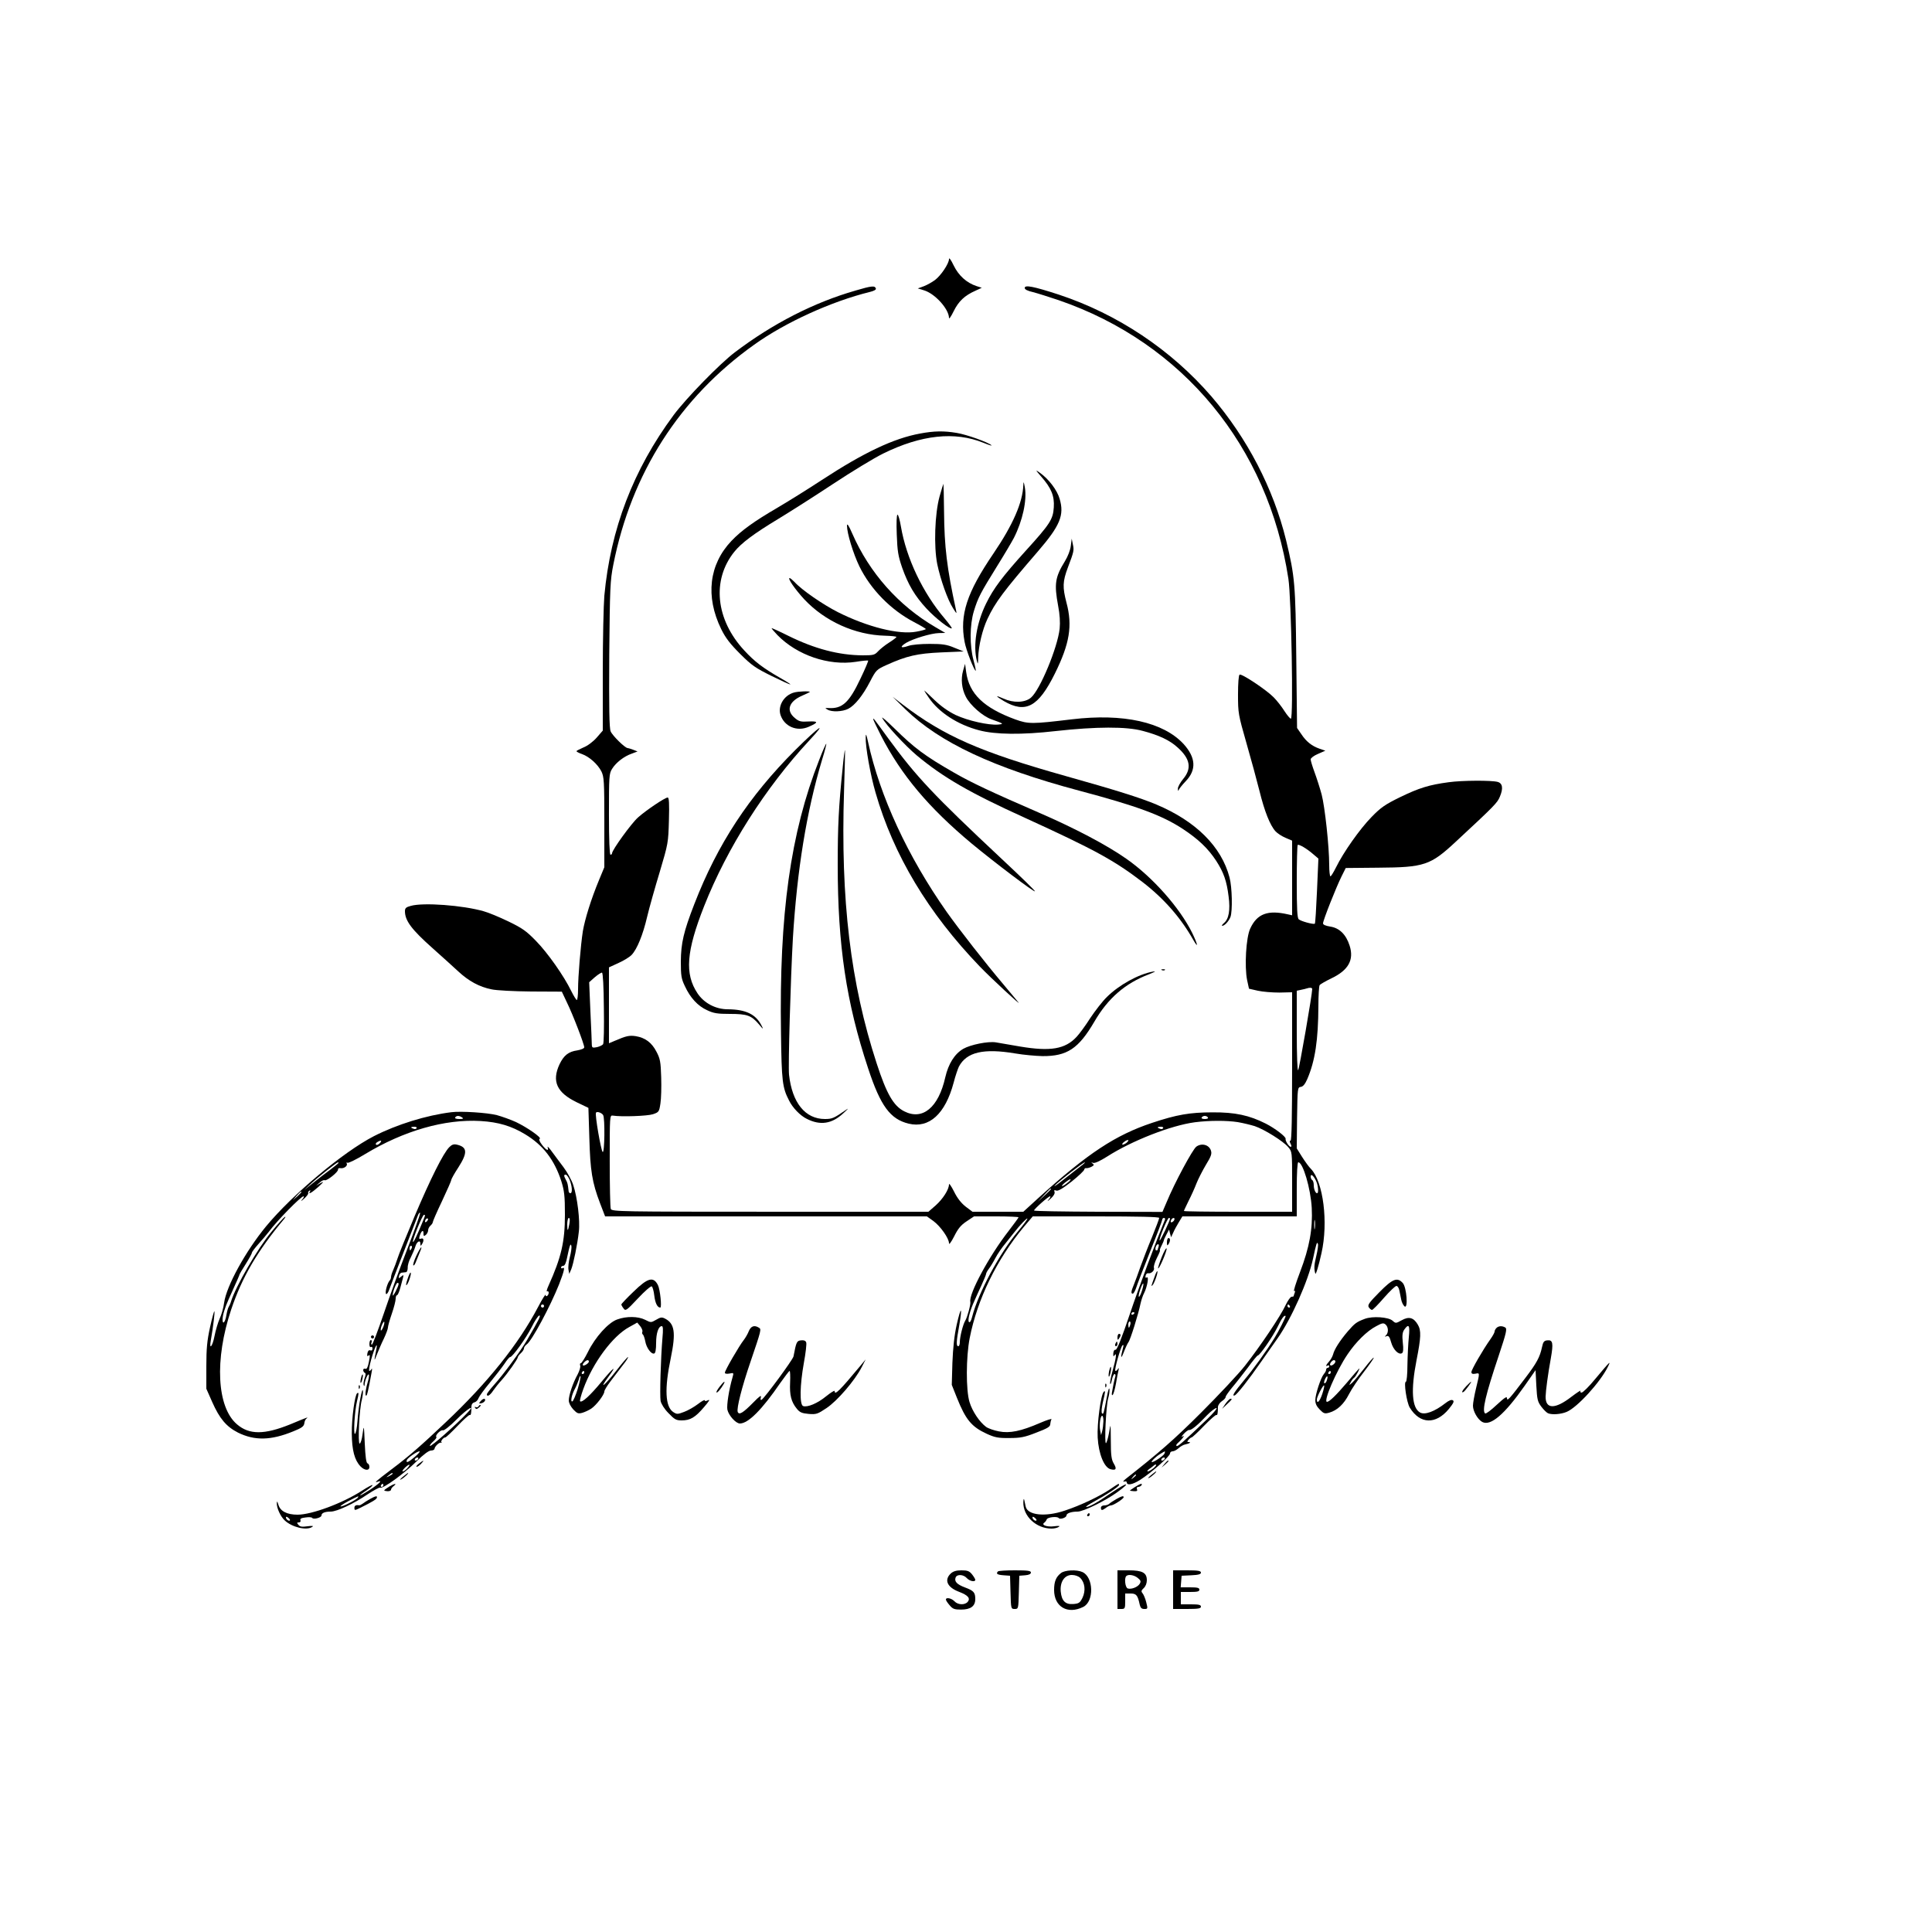 <?xml version="1.0" standalone="no"?>
<!DOCTYPE svg PUBLIC "-//W3C//DTD SVG 20010904//EN"
 "http://www.w3.org/TR/2001/REC-SVG-20010904/DTD/svg10.dtd">
<svg version="1.0" xmlns="http://www.w3.org/2000/svg"
 width="1250pt" height="1250pt" viewBox="0 0 1250 1250"
 preserveAspectRatio="xMidYMid meet">

<g transform="translate(0,1250) scale(0.1,-0.1)"
fill="#000000" stroke="none">
<path d="M6140 10824 c0 -29 -52 -107 -91 -136 -19 -14 -51 -32 -72 -40 l-39
-14 39 -12 c72 -21 162 -121 163 -179 0 -10 14 10 30 43 32 65 71 102 141 133
l41 19 -34 11 c-64 21 -116 68 -148 134 -17 36 -30 53 -30 41z"/>
<path d="M5535 10620 c-269 -77 -536 -214 -780 -399 -98 -74 -316 -298 -397
-407 -261 -353 -408 -737 -448 -1169 -5 -60 -10 -281 -10 -491 l0 -381 -40
-46 c-23 -26 -59 -53 -85 -63 -25 -11 -45 -21 -45 -24 0 -4 16 -12 36 -19 47
-17 101 -65 125 -112 17 -35 19 -61 19 -329 l0 -291 -34 -82 c-52 -125 -92
-255 -105 -332 -14 -91 -31 -292 -31 -377 0 -38 -4 -68 -8 -68 -4 0 -20 26
-36 58 -47 97 -153 248 -229 325 -61 63 -88 82 -177 125 -58 28 -130 58 -160
66 -135 39 -392 58 -472 35 -31 -8 -38 -15 -38 -34 0 -62 43 -119 179 -240 58
-52 133 -119 166 -150 68 -63 136 -100 215 -116 30 -7 145 -13 255 -14 l200
-1 33 -70 c38 -77 112 -270 112 -290 0 -8 -18 -15 -45 -20 -57 -8 -87 -32
-115 -90 -51 -110 -18 -183 112 -246 l75 -36 6 -194 c6 -213 18 -288 69 -422
l33 -86 1041 0 1041 0 42 -30 c46 -34 101 -112 101 -144 0 -12 14 7 33 44 25
50 43 73 81 98 l48 32 144 0 c79 0 144 -3 144 -6 0 -3 -29 -42 -64 -88 -125
-160 -259 -408 -248 -459 4 -14 -20 -102 -33 -122 -15 -25 -35 -105 -35 -139
0 -14 -4 -26 -10 -26 -14 0 -13 30 6 133 22 126 12 130 -16 7 -16 -72 -24
-150 -28 -248 l-4 -142 33 -83 c57 -142 94 -188 194 -234 51 -23 73 -28 145
-27 72 0 99 5 175 35 71 27 90 38 90 54 1 11 4 25 8 32 4 6 -29 -4 -73 -23
-124 -54 -198 -69 -267 -55 -32 6 -69 19 -83 29 -43 32 -89 101 -107 160 -24
77 -23 293 1 415 49 250 175 509 351 720 l57 67 409 0 c277 0 409 -3 409 -10
0 -6 -21 -61 -46 -123 -26 -62 -59 -148 -75 -192 -15 -44 -35 -97 -43 -117
-18 -43 -20 -58 -7 -58 5 0 15 17 22 38 6 20 47 126 90 234 44 109 79 202 79
208 0 5 5 10 11 10 6 0 9 -6 6 -12 -58 -141 -168 -434 -228 -613 -52 -154 -82
-229 -91 -228 -8 2 -14 -8 -15 -24 -1 -19 1 -22 8 -12 16 25 10 -20 -12 -98
-11 -41 -19 -79 -16 -86 2 -7 7 5 11 26 4 20 12 37 17 37 6 0 8 -8 5 -17 -3
-10 -8 -30 -11 -45 -3 -16 -7 -40 -10 -54 -3 -14 -2 -23 3 -20 6 3 15 36 22
73 6 38 14 77 17 88 3 16 2 17 -6 5 -5 -8 -12 -12 -15 -9 -7 7 34 152 46 164
7 7 9 2 4 -15 -17 -63 -15 -80 4 -31 11 29 25 59 31 67 12 14 65 184 78 249 5
22 15 54 24 70 20 41 32 109 17 100 -8 -5 -11 -1 -8 11 2 11 10 18 17 16 19
-4 43 19 37 35 -3 8 5 36 19 64 14 27 23 49 20 49 -3 0 1 13 10 30 8 16 15 32
15 35 0 3 7 20 17 38 l17 32 6 -25 7 -25 14 30 c7 17 24 47 36 67 l23 38 370
0 370 0 0 175 c0 107 4 175 10 175 30 0 80 -169 87 -295 7 -134 -14 -254 -76
-416 -27 -71 -44 -126 -38 -122 6 4 8 0 4 -11 -4 -10 -7 -20 -7 -22 0 -2 -6
-4 -13 -4 -8 0 -24 -24 -38 -52 -32 -71 -167 -271 -263 -393 -43 -55 -172
-192 -285 -305 -174 -174 -273 -260 -487 -428 -16 -13 -21 -21 -11 -18 9 3 17
1 17 -3 0 -24 36 -18 88 15 73 47 192 152 192 170 0 8 8 14 17 14 9 0 26 9 38
20 12 11 32 23 45 25 26 5 40 15 20 15 -10 0 -10 3 0 15 7 8 16 15 20 15 4 0
41 34 80 75 40 41 76 73 80 70 7 -4 10 13 10 51 0 12 12 29 25 38 14 9 25 21
25 28 0 6 20 34 43 62 24 28 69 86 101 128 31 43 60 78 64 78 13 0 97 122 128
185 27 56 44 79 52 70 3 -3 -45 -99 -71 -140 -53 -86 -138 -204 -197 -274 -65
-78 -83 -108 -61 -99 14 5 90 101 171 218 41 59 89 127 106 151 90 128 198
371 229 514 22 103 26 114 32 97 3 -7 -2 -43 -11 -80 -14 -57 -15 -81 -6 -112
3 -12 22 50 40 132 45 199 12 461 -68 545 -12 11 -37 46 -57 77 l-35 56 2 197
c3 194 3 198 25 201 14 2 27 18 41 50 51 118 71 254 72 472 0 69 4 130 8 136
4 6 37 25 74 43 112 53 150 120 120 213 -23 72 -66 114 -125 123 -31 5 -47 12
-47 21 0 19 85 234 120 304 l27 54 209 2 c300 2 339 15 505 170 250 232 267
250 283 289 23 54 18 87 -14 96 -40 11 -231 10 -317 -2 -127 -17 -191 -37
-313 -96 -98 -48 -126 -67 -187 -130 -75 -77 -181 -227 -229 -325 -16 -32 -32
-58 -36 -58 -4 0 -8 33 -8 73 0 120 -28 377 -49 457 -11 41 -32 106 -46 144
-14 38 -25 75 -25 83 0 8 21 24 47 35 l48 21 -38 13 c-49 17 -86 46 -118 95
l-27 39 -5 447 c-5 484 -9 532 -66 768 -82 334 -251 660 -483 930 -261 302
-607 533 -988 659 -163 53 -220 64 -220 43 0 -10 18 -19 53 -27 28 -7 103 -31
166 -52 804 -276 1356 -945 1487 -1803 19 -123 33 -905 16 -905 -5 0 -24 22
-42 50 -17 27 -48 67 -69 88 -48 49 -207 155 -221 147 -6 -4 -10 -56 -10 -129
0 -120 2 -130 54 -312 30 -104 68 -244 85 -312 32 -130 68 -222 104 -261 12
-13 41 -32 65 -42 l42 -18 0 -242 0 -241 -27 6 c-130 30 -200 4 -244 -92 -27
-57 -38 -246 -20 -334 l12 -55 57 -13 c31 -7 94 -12 140 -12 l82 2 0 -480 c0
-324 -3 -480 -10 -480 -7 0 -7 -6 0 -20 7 -13 7 -20 1 -20 -11 0 -37 40 -33
52 3 13 -69 68 -128 98 -107 54 -199 74 -345 73 -146 0 -232 -15 -391 -68
-237 -79 -416 -197 -731 -482 l-102 -93 -165 0 -164 0 -44 33 c-28 22 -54 54
-75 97 -18 36 -33 57 -33 47 0 -33 -39 -94 -86 -136 l-47 -41 -1024 0 c-965 0
-1024 1 -1031 18 -4 9 -7 150 -7 312 0 289 0 295 20 292 55 -9 224 -3 260 9
38 13 40 16 48 69 5 30 7 107 5 170 -3 101 -7 121 -31 166 -30 58 -72 90 -134
100 -41 6 -61 2 -135 -30 l-38 -16 0 245 0 246 63 29 c34 15 72 39 84 52 35
37 73 130 100 246 14 59 51 190 82 292 54 182 55 187 59 333 3 107 1 147 -8
147 -17 0 -138 -81 -192 -129 -43 -38 -168 -211 -168 -232 0 -5 -4 -9 -10 -9
-6 0 -10 94 -10 261 0 245 1 264 20 294 25 41 78 82 128 99 l37 14 -28 11
c-16 6 -32 11 -36 11 -17 0 -99 81 -110 108 -9 22 -11 148 -9 498 4 431 6 478
26 579 117 593 429 1081 912 1425 201 144 500 280 748 341 26 6 42 15 39 22
-6 20 -27 18 -132 -13z m2962 -3647 l33 -28 -9 -208 c-5 -115 -11 -211 -14
-213 -7 -7 -89 15 -104 28 -10 8 -13 69 -13 243 0 127 3 234 6 238 7 7 59 -23
101 -60z m-4590 -994 c2 -123 0 -229 -5 -235 -4 -6 -22 -15 -39 -19 -30 -6
-33 -4 -34 17 0 13 -4 109 -9 213 l-8 190 36 32 c21 18 42 31 47 30 6 -2 11
-89 12 -228z m4583 122 c0 -35 -84 -518 -91 -525 -5 -6 -9 94 -9 252 l0 262
28 6 c15 3 32 7 37 9 20 7 35 5 35 -4z m-4588 -815 c13 -18 10 -252 -3 -239
-11 11 -51 242 -43 254 6 10 36 0 46 -15z m3913 -16 c4 -6 -5 -10 -20 -10 -15
0 -24 4 -20 10 3 6 12 10 20 10 8 0 17 -4 20 -10z m193 -30 c35 -6 84 -18 110
-26 62 -21 184 -97 216 -135 26 -30 26 -31 26 -225 l0 -194 -350 0 c-192 0
-350 2 -350 5 0 3 14 32 30 65 17 33 40 84 51 113 11 28 39 83 61 120 35 57
40 73 32 95 -13 36 -60 48 -94 23 -24 -18 -140 -233 -192 -359 l-27 -63 -415
1 c-229 1 -416 4 -416 8 0 9 93 92 104 92 5 0 1 -10 -10 -22 -11 -14 -6 -11
13 6 20 18 29 34 26 44 -5 11 -2 14 11 9 11 -5 42 13 99 58 45 36 82 71 82 78
1 6 7 11 13 9 7 -1 22 3 34 9 17 9 18 13 7 21 -11 8 -10 9 4 4 11 -3 44 12 90
41 159 102 414 202 568 222 93 12 205 12 277 1z m-483 -40 c-3 -5 -12 -7 -20
-3 -21 7 -19 13 6 13 11 0 18 -4 14 -10z m-239 -96 c-11 -7 -22 -12 -25 -9 -2
3 4 12 15 19 10 8 21 12 24 9 3 -2 -4 -11 -14 -19z m-291 -147 c-16 -12 -66
-51 -110 -86 -44 -35 -71 -54 -60 -41 22 25 184 150 194 150 3 0 -7 -11 -24
-23z m1530 -129 c4 -21 4 -42 0 -46 -10 -10 -25 20 -25 50 0 15 -4 30 -10 33
-5 3 -10 13 -10 22 0 32 38 -17 45 -59z m-1620 18 c-16 -13 -32 -22 -34 -20
-5 5 42 43 54 44 6 0 -3 -11 -20 -24z m-105 -39 c0 -2 -19 -21 -42 -42 l-43
-40 40 43 c36 39 45 47 45 39z m-214 -274 c-118 -140 -257 -398 -296 -552 -7
-28 -15 -40 -21 -34 -10 10 7 75 36 138 7 17 27 60 44 97 17 37 31 71 31 76 0
5 8 20 18 33 10 13 29 44 42 69 13 25 42 68 65 95 22 28 47 59 55 69 38 49 83
96 87 92 3 -2 -25 -40 -61 -83z m984 82 c0 -12 -63 -145 -67 -141 -7 7 50 146
60 146 4 0 7 -2 7 -5z m28 -7 c-2 -6 -10 -14 -16 -16 -7 -2 -10 2 -6 12 7 18
28 22 22 4z m909 -55 c-2 -16 -4 -5 -4 22 0 28 2 40 4 28 2 -13 2 -35 0 -50z
m-1011 -119 c-3 -9 -6 -18 -6 -20 0 -2 -4 -4 -9 -4 -5 0 -7 9 -4 20 3 11 10
20 15 20 6 0 7 -7 4 -16z m-107 -283 c-7 -23 -16 -41 -20 -41 -4 0 -1 20 8 46
19 55 29 52 12 -5z m956 -101 c3 -5 1 -10 -4 -10 -6 0 -11 5 -11 10 0 6 2 10
4 10 3 0 8 -4 11 -10z m-1005 -44 c0 -3 -4 -8 -10 -11 -5 -3 -10 -1 -10 4 0 6
5 11 10 11 6 0 10 -2 10 -4z m-27 -76 c-3 -11 -7 -20 -9 -20 -2 0 -4 9 -4 20
0 11 4 20 9 20 5 0 7 -9 4 -20z m496 -613 c-156 -149 -190 -179 -197 -172 -4
3 0 12 8 18 8 7 22 21 30 31 13 18 13 19 0 11 -8 -4 -4 4 9 18 14 15 29 26 35
25 13 -3 54 30 115 95 25 26 53 47 61 47 8 0 -19 -33 -61 -73z m-275 -222 c-5
-13 -67 -55 -81 -55 -11 0 23 34 52 52 36 22 36 22 29 3z m1 -35 c-3 -5 -11
-10 -16 -10 -6 0 -7 5 -4 10 3 6 11 10 16 10 6 0 7 -4 4 -10z m-74 -61 c-13
-10 -28 -19 -35 -19 -6 0 -2 7 9 15 11 8 25 18 30 23 6 6 12 8 15 5 3 -3 -6
-13 -19 -24z m-111 -43 c0 -2 -8 -10 -17 -17 -16 -13 -17 -12 -4 4 13 16 21
21 21 13z"/>
<path d="M5953 9695 c-170 -31 -363 -122 -638 -302 -93 -61 -222 -141 -285
-178 -151 -88 -233 -147 -297 -214 -146 -153 -170 -360 -67 -571 28 -57 57
-95 123 -161 75 -75 101 -92 202 -142 139 -68 163 -74 55 -12 -108 62 -165
105 -230 176 -186 200 -212 456 -65 639 46 57 126 117 285 213 76 46 236 148
354 226 118 78 264 167 325 197 246 121 463 144 648 69 34 -14 57 -21 52 -16
-20 19 -162 70 -225 80 -83 14 -146 13 -237 -4z"/>
<path d="M6737 9416 c65 -74 86 -125 81 -199 -5 -77 -23 -106 -183 -282 -150
-166 -207 -242 -255 -340 -62 -126 -85 -271 -60 -370 7 -26 8 -24 9 20 2 76
27 181 60 251 50 107 104 179 325 435 145 168 173 236 142 341 -16 57 -71 129
-129 170 -30 21 -29 19 10 -26z"/>
<path d="M6621 9363 c-4 -114 -67 -258 -194 -445 -172 -253 -219 -396 -186
-571 9 -51 62 -187 72 -187 2 0 -4 30 -14 67 -26 95 -25 230 2 319 27 88 43
118 149 289 48 77 97 160 110 185 56 110 85 242 71 325 -7 39 -9 43 -10 18z"/>
<path d="M6079 9288 c-31 -113 -38 -322 -15 -438 21 -100 67 -231 102 -285 24
-38 25 -39 19 -10 -59 271 -75 408 -77 633 -1 100 -3 182 -4 182 -1 0 -12 -37
-25 -82z"/>
<path d="M5802 9043 c4 -110 9 -140 35 -216 39 -110 82 -183 158 -265 56 -61
154 -137 163 -127 2 2 -18 30 -45 62 -142 166 -249 391 -284 596 -7 42 -17 77
-22 77 -6 0 -8 -53 -5 -127z"/>
<path d="M5480 9099 c0 -49 40 -180 80 -263 73 -149 203 -282 354 -361 42 -22
76 -42 76 -45 0 -3 -28 -11 -62 -17 -110 -21 -315 30 -506 126 -97 49 -235
144 -281 195 -14 14 -28 26 -32 26 -16 0 36 -74 94 -137 134 -143 329 -231
523 -236 41 -1 74 -5 74 -8 0 -3 -21 -20 -47 -36 -27 -17 -59 -43 -72 -57 -22
-24 -31 -26 -100 -26 -154 1 -310 42 -480 126 -58 29 -107 51 -109 50 -1 -2
16 -22 38 -45 127 -130 331 -200 507 -173 42 7 78 10 80 8 2 -2 -20 -55 -50
-117 -73 -155 -118 -196 -207 -190 -23 1 -24 0 -6 -10 27 -17 97 -14 134 5 43
22 95 87 141 176 39 75 42 78 108 108 129 58 197 74 353 81 l145 6 -60 24
c-49 21 -78 25 -160 25 -58 0 -116 -5 -138 -13 -50 -17 -58 -8 -16 19 45 27
163 63 214 64 l41 1 -65 38 c-238 139 -426 351 -537 605 -23 53 -34 69 -34 51z"/>
<path d="M6928 8968 c-3 -27 -19 -68 -38 -99 -64 -104 -70 -147 -44 -288 11
-56 14 -108 10 -148 -13 -122 -127 -397 -186 -447 -39 -33 -114 -35 -177 -6
-56 25 -55 18 2 -16 141 -82 223 -38 330 178 96 194 115 310 75 459 -26 100
-25 136 9 227 40 105 41 112 32 152 l-7 35 -6 -47z"/>
<path d="M6231 8160 c-15 -53 -9 -116 18 -168 28 -55 109 -126 166 -146 81
-29 82 -30 42 -34 -61 -5 -195 25 -274 62 -49 24 -94 56 -138 98 -36 35 -65
62 -65 60 0 -2 13 -23 30 -47 65 -95 187 -174 325 -210 104 -28 277 -30 495
-5 262 29 458 30 564 1 106 -28 175 -61 225 -107 82 -73 93 -136 36 -204 -19
-23 -35 -52 -34 -63 0 -15 2 -17 6 -7 3 8 23 33 45 56 70 73 65 152 -13 239
-131 143 -391 201 -724 161 -258 -31 -281 -31 -365 -1 -205 75 -300 166 -319
308 l-7 52 -13 -45z"/>
<path d="M5136 8019 c-64 -18 -105 -87 -86 -145 25 -75 107 -110 183 -76 64
28 63 37 -2 34 -50 -3 -62 0 -89 23 -58 48 -38 107 48 144 27 12 50 23 50 24
0 7 -78 4 -104 -4z"/>
<path d="M5857 7912 c221 -216 572 -380 1123 -527 377 -100 538 -160 671 -247
102 -67 166 -128 218 -208 48 -74 68 -131 80 -230 12 -89 1 -147 -30 -172 -11
-10 -17 -18 -11 -18 15 0 42 29 53 57 14 38 11 193 -6 256 -52 199 -217 364
-474 472 -102 43 -265 94 -586 184 -551 155 -787 258 -1055 463 l-65 50 82
-80z"/>
<path d="M5708 7855 c23 -44 146 -177 224 -243 171 -142 341 -241 703 -405
444 -203 573 -273 756 -413 139 -107 248 -231 330 -376 35 -61 28 -27 -8 47
-81 163 -255 359 -423 477 -129 91 -337 200 -570 301 -302 131 -435 193 -549
259 -185 106 -254 157 -385 286 -49 48 -84 78 -78 67z"/>
<path d="M5650 7846 c0 -4 23 -52 50 -105 132 -257 309 -467 587 -699 151
-125 403 -315 409 -309 3 3 -93 96 -213 208 -445 417 -555 534 -737 783 -98
135 -96 132 -96 122z"/>
<path d="M5146 7648 c-301 -301 -503 -608 -654 -998 -69 -178 -86 -252 -87
-370 0 -93 3 -112 26 -160 35 -76 84 -129 144 -156 42 -20 66 -24 148 -24 112
0 138 -10 187 -67 29 -35 31 -35 17 -8 -37 73 -102 104 -218 105 -79 0 -154
40 -196 103 -84 126 -73 271 43 565 149 377 396 765 679 1070 125 134 66 94
-89 -60z"/>
<path d="M5601 7731 c-2 -63 30 -243 64 -360 116 -403 340 -777 674 -1124 73
-76 275 -263 250 -232 -9 11 -52 63 -96 115 -121 143 -284 352 -368 470 -252
359 -432 747 -509 1101 -11 50 -14 56 -15 30z"/>
<path d="M5300 7583 c-186 -473 -259 -998 -247 -1767 4 -311 9 -353 52 -436
23 -47 72 -98 115 -119 87 -44 162 -33 236 36 32 29 38 37 16 21 -77 -53 -88
-58 -135 -58 -127 0 -212 105 -232 287 -6 59 10 616 25 883 27 440 88 819 189
1155 17 54 29 101 27 103 -2 2 -23 -45 -46 -105z"/>
<path d="M5452 7532 c-26 -253 -32 -377 -32 -628 0 -519 55 -889 197 -1317 80
-243 143 -328 262 -357 133 -32 237 63 291 265 11 43 27 89 34 104 50 94 159
120 366 85 52 -9 131 -16 175 -17 159 -1 233 48 335 222 88 152 200 249 353
307 40 16 50 22 27 18 -94 -17 -219 -86 -298 -164 -28 -27 -76 -89 -108 -137
-31 -49 -71 -103 -88 -121 -74 -80 -169 -96 -366 -63 -69 12 -139 24 -157 27
-51 8 -164 -15 -211 -42 -56 -33 -96 -97 -116 -184 -44 -196 -147 -281 -266
-220 -69 35 -114 113 -178 310 -169 518 -234 1058 -211 1764 5 143 7 261 6
263 -2 1 -9 -50 -15 -115z"/>
<path d="M7518 6223 c7 -3 16 -2 19 1 4 3 -2 6 -13 5 -11 0 -14 -3 -6 -6z"/>
<path d="M2920 5304 c-162 -20 -352 -79 -501 -155 -198 -102 -527 -377 -698
-584 -131 -159 -256 -385 -271 -494 -4 -32 -17 -78 -29 -103 -11 -25 -26 -76
-33 -112 -13 -68 -36 -95 -24 -28 16 91 27 184 23 188 -2 3 -15 -44 -28 -103
-19 -86 -24 -138 -24 -253 l0 -145 38 -86 c48 -108 91 -159 167 -198 108 -53
213 -51 357 8 55 22 69 32 72 52 1 13 8 28 15 32 14 11 5 8 -105 -38 -168 -68
-266 -69 -346 0 -130 111 -146 418 -37 743 70 208 169 378 343 586 9 11 10 16
3 12 -7 -4 -46 -47 -86 -96 -88 -105 -232 -354 -261 -450 -4 -14 -11 -29 -15
-35 -4 -5 -11 -29 -15 -52 -7 -47 -25 -68 -25 -30 0 27 14 74 40 132 56 124
70 156 70 160 0 2 18 33 40 67 22 35 40 68 40 73 0 6 19 30 41 55 23 25 53 61
68 80 52 71 208 230 225 230 5 0 1 -10 -10 -22 -11 -13 -5 -10 13 6 18 16 30
33 27 37 -2 4 1 11 7 15 8 4 9 3 5 -4 -15 -24 10 -10 54 29 35 32 38 38 15 25
l-30 -17 24 20 c12 12 27 18 32 15 12 -7 89 54 86 69 -1 7 6 11 16 9 23 -4 49
16 40 31 -3 5 -1 7 5 4 5 -4 57 21 114 56 250 151 516 228 748 214 115 -7 199
-32 288 -86 116 -70 189 -165 234 -304 19 -62 23 -93 23 -217 0 -175 -24 -276
-106 -458 -11 -24 -15 -41 -9 -37 5 3 10 -1 10 -9 0 -18 -20 -32 -20 -14 0 7
-22 -27 -48 -77 -126 -240 -327 -492 -598 -747 -159 -151 -243 -224 -354 -307
-98 -74 -112 -87 -87 -78 35 13 15 -9 -48 -51 -36 -23 -65 -40 -65 -37 0 3 18
17 40 31 22 15 40 30 40 35 0 5 -31 -12 -70 -37 -124 -80 -323 -154 -415 -154
-69 0 -112 23 -124 65 -7 23 -9 25 -10 9 -1 -31 24 -86 51 -111 48 -45 142
-67 178 -42 11 7 2 8 -31 4 -35 -5 -48 -3 -58 9 -11 13 -11 16 2 16 10 0 14 6
11 14 -4 10 6 15 33 18 21 3 40 2 43 -3 8 -12 60 2 60 16 0 16 22 25 60 25 40
0 151 52 237 111 41 27 78 47 83 44 16 -10 158 93 235 170 43 43 79 70 93 70
12 0 22 5 23 10 1 16 30 44 42 41 7 -2 8 -1 4 2 -9 5 11 32 24 32 5 0 41 34
80 75 39 41 75 73 78 70 8 -4 11 13 11 53 0 15 7 26 20 29 11 3 22 15 26 27 4
11 37 57 74 101 36 44 79 99 95 123 15 23 31 42 36 42 15 0 104 124 139 194
19 39 41 72 48 74 14 4 0 -25 -78 -158 -43 -73 -151 -221 -217 -294 -23 -26
-43 -52 -43 -57 0 -19 20 -8 41 24 12 17 36 48 54 67 38 42 105 137 105 148 0
5 9 17 20 27 11 10 20 24 20 31 0 7 8 19 18 26 33 23 152 245 209 388 34 88
40 116 23 105 -5 -3 -10 -1 -10 4 0 6 6 11 14 11 10 0 19 20 26 58 16 77 22
92 27 70 2 -9 -2 -41 -10 -71 -8 -30 -12 -67 -9 -82 l5 -27 13 30 c14 35 40
161 49 243 9 71 -10 224 -36 301 -10 32 -39 84 -63 116 -23 31 -58 77 -76 102
-18 25 -30 37 -27 28 10 -29 -9 -21 -37 16 -16 21 -21 36 -14 38 16 6 -80 73
-153 108 -35 16 -91 36 -124 45 -61 16 -232 27 -295 19z m70 -34 c11 -7 7 -10
-18 -10 -20 0 -31 4 -27 10 8 13 26 13 45 0z m-295 -70 c-3 -5 -12 -7 -20 -3
-21 7 -19 13 6 13 11 0 18 -4 14 -10z m-238 -97 c-9 -9 -20 -13 -24 -9 -4 4
-1 11 7 16 25 16 35 11 17 -7z m-267 -127 c0 -2 -24 -22 -52 -43 -29 -21 -82
-62 -118 -91 -63 -51 -63 -52 -15 -7 42 41 174 145 182 145 2 0 3 -2 3 -4z
m1496 -111 c16 -40 19 -85 4 -85 -5 0 -11 6 -11 13 -5 45 -7 55 -18 74 -14 27
-14 33 0 33 5 0 17 -16 25 -35z m-1736 -78 c0 -2 -12 -14 -27 -28 l-28 -24 24
28 c23 25 31 32 31 24z m1734 -204 c-9 -52 -14 -54 -14 -5 0 23 5 42 10 42 7
0 8 -14 4 -37z m-164 -533 c0 -5 -4 -10 -10 -10 -5 0 -10 5 -10 10 0 6 5 10
10 10 6 0 10 -4 10 -10z m-501 -696 c-69 -73 -231 -216 -237 -209 -3 3 6 16
21 29 15 13 24 26 20 29 -10 10 29 48 43 43 7 -3 46 28 86 68 73 74 134 109
67 40z m-334 -279 c-42 -36 -60 -44 -53 -22 5 14 66 57 82 57 6 -1 -7 -16 -29
-35z m20 -15 c-3 -5 -11 -10 -16 -10 -6 0 -7 5 -4 10 3 6 11 10 16 10 6 0 7
-4 4 -10z m-70 -60 c-10 -11 -23 -20 -29 -20 -6 0 1 11 14 24 30 28 41 25 15
-4z m-95 -35 c0 -2 -10 -9 -22 -15 -22 -11 -22 -10 -4 4 21 17 26 19 26 11z
m-60 -75 c0 -5 -5 -10 -11 -10 -5 0 -7 5 -4 10 3 6 8 10 11 10 2 0 4 -4 4 -10z
m-165 -80 c-9 -14 -106 -63 -112 -56 -3 2 21 18 53 35 68 35 67 34 59 21z
m-439 -147 c-7 -7 -26 7 -26 19 0 6 6 6 15 -2 9 -7 13 -15 11 -17z"/>
<path d="M2907 5078 c-39 -39 -121 -203 -225 -448 -54 -129 -105 -253 -111
-275 -7 -22 -19 -54 -27 -72 -8 -17 -14 -37 -14 -45 0 -8 -4 -18 -9 -23 -15
-17 -32 -78 -23 -87 4 -4 14 9 21 30 7 20 49 129 93 242 44 113 85 218 91 234
6 16 13 24 15 18 2 -6 -35 -110 -82 -231 -47 -121 -116 -310 -153 -420 -38
-111 -72 -201 -77 -201 -4 0 -6 7 -2 15 3 8 1 15 -4 15 -6 0 -10 -12 -10 -26
0 -14 4 -23 10 -19 6 3 10 -1 10 -10 0 -11 -5 -15 -14 -12 -9 4 -16 -3 -19
-19 -3 -18 -1 -22 8 -14 9 8 10 -1 2 -40 -7 -36 -14 -50 -23 -46 -8 3 -14 -1
-14 -8 0 -8 5 -16 10 -18 7 -2 7 -14 -1 -35 -6 -18 -9 -38 -6 -45 4 -8 6 -7 6
4 1 25 21 72 27 65 3 -3 1 -21 -4 -39 -16 -52 -22 -98 -13 -98 6 0 13 28 37
160 2 14 1 19 -2 13 -3 -7 -10 -13 -14 -13 -5 0 0 32 11 72 23 81 45 126 34
68 -16 -79 -15 -83 3 -35 11 28 31 75 46 105 14 30 26 62 26 71 0 8 11 49 25
89 14 40 25 84 25 97 0 13 4 23 9 23 4 0 14 21 21 48 7 26 15 56 18 67 4 18 3
18 -13 5 -16 -13 -17 -12 -13 5 2 11 10 21 18 21 8 1 20 2 27 3 6 0 11 14 11
29 -1 15 8 46 20 67 11 22 24 53 29 69 9 33 33 47 33 19 0 -15 2 -16 10 -3 15
23 12 43 -6 36 -12 -5 -14 -1 -9 17 11 34 25 44 25 18 0 -20 2 -21 15 -11 8 7
15 20 15 30 0 10 7 23 15 30 8 7 15 17 15 22 0 6 27 68 60 137 33 70 60 132
60 137 0 6 20 42 45 80 61 95 60 132 -8 148 -21 5 -33 1 -50 -16z m-157 -442
c0 -2 -7 -21 -16 -42 -35 -86 -58 -134 -62 -129 -7 7 61 175 71 175 4 0 7 -2
7 -4z m12 -38 c-7 -7 -12 -8 -12 -2 0 6 3 14 7 17 3 4 9 5 12 2 2 -3 -1 -11
-7 -17z m-98 -173 c-4 -8 -8 -15 -10 -15 -2 0 -4 7 -4 15 0 8 4 15 10 15 5 0
7 -7 4 -15z m-85 -232 c-1 -18 -38 -87 -38 -74 -1 21 22 81 31 81 4 0 8 -3 7
-7z m-99 -278 c-6 -15 -13 -26 -16 -23 -2 3 0 18 6 33 6 15 13 26 16 23 2 -3
0 -18 -6 -33z"/>
<path d="M7550 4463 c0 -22 2 -25 10 -13 13 20 13 40 0 40 -5 0 -10 -12 -10
-27z"/>
<path d="M2693 4374 c-14 -30 -22 -58 -19 -61 3 -3 10 5 15 18 5 13 16 41 25
62 26 59 8 43 -21 -19z"/>
<path d="M7516 4366 c-15 -38 -25 -70 -23 -72 7 -7 59 116 55 128 -3 7 -17
-19 -32 -56z"/>
<path d="M7471 4242 c-24 -66 -25 -68 -14 -57 12 12 37 84 31 90 -2 3 -10 -12
-17 -33z"/>
<path d="M2637 4225 c-9 -25 -12 -43 -7 -40 11 7 34 75 27 81 -3 3 -12 -16
-20 -41z"/>
<path d="M4099 4143 c-44 -42 -79 -79 -79 -83 0 -3 6 -15 14 -25 13 -19 19
-15 93 64 44 47 84 82 90 78 5 -3 13 -30 16 -58 6 -50 20 -79 39 -79 11 0 -1
117 -15 145 -29 58 -66 48 -158 -42z"/>
<path d="M8925 4140 c-67 -68 -78 -83 -69 -98 6 -9 15 -17 21 -17 5 0 40 35
77 78 37 42 73 77 81 77 7 0 16 -13 19 -30 3 -16 9 -43 12 -59 3 -16 12 -35
21 -43 25 -20 14 123 -11 151 -36 39 -65 28 -151 -59z"/>
<path d="M3993 3963 c-57 -20 -142 -114 -189 -210 -20 -40 -41 -73 -46 -73 -6
0 -7 -7 -4 -16 3 -8 -5 -34 -17 -57 -30 -54 -57 -133 -57 -168 0 -16 12 -39
29 -58 25 -26 32 -29 58 -22 17 5 43 17 58 27 32 21 85 90 85 111 0 8 18 37
40 66 22 29 58 76 80 105 23 28 37 52 33 52 -4 0 -39 -41 -77 -90 -73 -94
-115 -127 -51 -40 62 84 35 65 -44 -31 -73 -88 -126 -137 -138 -125 -3 3 6 38
21 79 62 171 190 343 297 401 l52 29 19 -23 c10 -13 17 -29 14 -36 -3 -7 -1
-16 4 -19 4 -3 11 -23 15 -44 7 -41 39 -85 58 -78 8 2 12 28 12 68 0 63 15
109 37 109 8 0 9 -23 4 -77 -11 -130 -18 -372 -12 -407 4 -19 24 -52 51 -79
39 -41 50 -47 85 -47 56 0 88 19 145 86 31 36 41 52 27 45 -14 -7 -22 -8 -22
-1 0 5 -20 -5 -44 -24 -25 -19 -65 -42 -90 -51 -42 -16 -47 -16 -70 -1 -52 34
-58 150 -16 350 34 165 25 223 -38 255 -19 10 -29 9 -57 -8 -33 -19 -34 -19
-71 0 -46 23 -121 24 -181 2z m-183 -273 c0 -5 -9 -14 -20 -20 -22 -12 -27 -1
-8 18 14 14 28 16 28 2z m-30 -70 c0 -5 -5 -10 -11 -10 -5 0 -7 5 -4 10 3 6 8
10 11 10 2 0 4 -4 4 -10z m-43 -109 c-13 -41 -28 -76 -34 -78 -14 -5 -4 44 17
82 9 17 20 44 25 60 4 17 9 26 11 20 2 -5 -7 -43 -19 -84z"/>
<path d="M8830 3967 c-53 -20 -64 -28 -110 -81 -51 -60 -87 -116 -95 -149 -4
-14 -15 -34 -26 -46 -20 -22 -25 -36 -9 -26 6 3 10 1 10 -4 0 -6 -4 -11 -10
-11 -5 0 -10 -5 -10 -12 0 -6 -6 -19 -14 -27 -20 -23 -56 -132 -56 -170 0 -23
9 -41 29 -61 25 -26 32 -28 61 -20 52 15 95 55 128 120 17 33 61 99 98 146 36
47 64 87 62 90 -3 2 -30 -29 -61 -69 -31 -40 -66 -82 -78 -93 -22 -19 -22 -19
-10 3 6 12 16 25 21 28 6 3 17 21 26 38 19 38 17 36 -71 -68 -70 -82 -113
-124 -129 -125 -27 -1 60 201 133 308 53 79 126 151 184 181 38 21 48 23 61
12 19 -16 21 -52 4 -70 -11 -10 -10 -11 3 -6 13 5 20 -4 30 -41 14 -48 49 -82
70 -69 8 5 10 27 5 69 -5 47 -2 67 10 84 29 41 37 27 29 -50 -4 -40 -8 -121
-9 -180 0 -60 -5 -108 -10 -108 -15 0 5 -134 25 -167 66 -108 169 -111 253 -9
30 37 36 50 26 56 -9 6 -26 -1 -49 -19 -69 -54 -132 -77 -163 -60 -53 29 -61
145 -23 339 29 147 31 192 8 230 -27 46 -58 54 -104 28 -38 -21 -39 -21 -59
-3 -27 24 -130 31 -180 12z m-190 -276 c0 -13 -26 -32 -33 -24 -8 7 11 33 24
33 5 0 9 -4 9 -9z m-30 -71 c0 -5 -5 -10 -11 -10 -5 0 -7 5 -4 10 3 6 8 10 11
10 2 0 4 -4 4 -10z m-25 -49 c-3 -12 -10 -21 -15 -21 -5 0 -4 11 2 25 13 29
23 26 13 -4z m-30 -90 c-16 -48 -35 -68 -35 -36 0 18 41 97 47 91 3 -3 -3 -27
-12 -55z"/>
<path d="M4845 3888 c-7 -18 -22 -44 -33 -58 -30 -38 -122 -197 -122 -211 0
-7 10 -9 29 -6 29 6 29 6 20 -26 -23 -79 -38 -178 -33 -207 8 -38 55 -90 81
-90 54 0 143 89 262 263 30 42 56 77 60 77 3 0 5 -33 3 -74 -4 -82 7 -126 43
-170 19 -24 33 -30 77 -34 49 -4 58 -1 116 38 70 47 182 177 227 264 l26 51
-33 -40 c-138 -166 -168 -195 -168 -165 0 6 -25 -10 -55 -34 -56 -46 -121 -73
-149 -63 -23 9 -21 134 5 279 12 65 19 125 15 133 -4 11 -15 15 -33 13 -28 -3
-31 -9 -49 -104 -4 -21 -185 -267 -206 -280 -7 -5 -9 1 -5 16 4 16 -9 7 -49
-34 -67 -68 -92 -83 -101 -61 -8 23 27 162 83 325 70 206 71 210 54 220 -29
18 -51 11 -65 -22z"/>
<path d="M9682 3908 c-7 -7 -12 -17 -12 -23 0 -7 -13 -30 -28 -51 -47 -66
-122 -196 -122 -211 0 -11 7 -14 25 -11 30 6 30 10 5 -94 -11 -46 -20 -96 -20
-113 0 -36 31 -89 60 -105 54 -29 145 49 276 236 l69 99 5 -100 c5 -90 8 -104
33 -137 15 -20 35 -39 43 -42 27 -11 84 -6 120 9 68 28 216 190 266 290 23 46
18 41 -81 -77 -40 -49 -80 -88 -88 -88 -8 0 -11 5 -7 11 4 7 -23 -11 -60 -39
-105 -81 -167 -80 -166 2 1 38 15 145 34 249 17 97 13 119 -23 115 -21 -2 -27
-10 -34 -43 -14 -66 -35 -104 -107 -199 -106 -140 -119 -154 -120 -132 0 14
-16 3 -66 -43 -36 -34 -69 -59 -75 -56 -22 15 2 119 89 378 47 141 54 170 41
178 -20 12 -43 11 -57 -3z"/>
<path d="M7230 3848 c0 -19 2 -20 10 -8 13 19 13 30 0 30 -5 0 -10 -10 -10
-22z"/>
<path d="M2400 3850 c0 -5 5 -10 10 -10 6 0 10 5 10 10 0 6 -4 10 -10 10 -5 0
-10 -4 -10 -10z"/>
<path d="M7216 3805 c-3 -8 -1 -15 4 -15 6 0 10 7 10 15 0 8 -2 15 -4 15 -2 0
-6 -7 -10 -15z"/>
<path d="M7176 3629 c-8 -42 0 -50 9 -9 4 17 5 34 2 36 -2 3 -7 -10 -11 -27z"/>
<path d="M2336 3584 c-4 -14 -5 -28 -3 -31 3 -2 8 8 11 23 4 14 5 28 3 31 -3
2 -8 -8 -11 -23z"/>
<path d="M4656 3528 c-14 -18 -23 -34 -20 -37 4 -5 27 21 45 52 16 28 2 20
-25 -15z"/>
<path d="M9487 3532 c-26 -27 -36 -49 -17 -37 10 6 53 65 48 65 -3 0 -16 -13
-31 -28z"/>
<path d="M7151 3534 c0 -11 3 -14 6 -6 3 7 2 16 -1 19 -3 4 -6 -2 -5 -13z"/>
<path d="M2321 3524 c0 -11 3 -14 6 -6 3 7 2 16 -1 19 -3 4 -6 -2 -5 -13z"/>
<path d="M7162 3465 c-21 -113 -23 -118 -32 -109 -5 5 -3 34 5 69 17 71 18 82
6 70 -19 -21 -44 -206 -39 -296 6 -106 42 -195 84 -205 35 -9 41 2 20 37 -15
25 -19 54 -19 148 -1 115 -1 115 -11 54 -6 -34 -15 -65 -20 -70 -12 -11 0 243
14 290 6 21 10 48 8 60 -2 12 -9 -9 -16 -48z m-23 -162 c-1 -21 -4 -49 -8 -63
l-7 -25 -6 30 c-7 35 1 95 13 95 5 0 9 -17 8 -37z"/>
<path d="M2332 3455 c-8 -38 -16 -105 -19 -148 -3 -43 -10 -80 -16 -84 -12 -7
-2 152 13 212 12 50 12 58 1 51 -15 -10 -36 -161 -35 -261 1 -108 18 -172 56
-212 27 -28 58 -30 58 -4 0 11 -5 21 -12 23 -9 3 -14 44 -18 129 -5 120 -6
122 -14 62 -4 -35 -13 -63 -19 -63 -13 0 -2 227 14 283 5 21 9 48 7 60 -2 12
-9 -9 -16 -48z"/>
<path d="M3109 3434 c-12 -14 -11 -16 5 -13 11 2 21 10 24 17 5 17 -13 15 -29
-4z"/>
<path d="M7929 3418 l-22 -33 31 29 c34 32 37 36 23 36 -5 0 -20 -15 -32 -32z"/>
<path d="M3095 3400 c-4 -6 -11 -7 -17 -4 -7 4 -8 2 -4 -5 6 -9 11 -9 22 0 14
11 18 19 10 19 -3 0 -8 -5 -11 -10z"/>
<path d="M2710 3030 c-14 -11 -20 -20 -14 -20 6 0 19 9 29 20 23 25 17 25 -15
0z"/>
<path d="M7534 3028 l-19 -23 23 19 c12 11 22 21 22 23 0 8 -8 2 -26 -19z"/>
<path d="M7445 2954 c-18 -16 -22 -22 -9 -15 18 9 53 42 43 41 -2 -1 -17 -12
-34 -26z"/>
<path d="M2605 2944 c-18 -16 -22 -22 -9 -15 18 9 53 42 43 41 -2 -1 -17 -12
-34 -26z"/>
<path d="M2517 2881 c-38 -25 -39 -26 -12 -29 14 -1 25 3 25 10 0 6 8 17 18
24 25 20 2 15 -31 -5z"/>
<path d="M7180 2863 c-67 -45 -191 -104 -292 -137 -125 -42 -240 -30 -252 27
-3 12 -7 31 -9 42 -3 12 -5 6 -6 -13 -3 -91 83 -172 183 -172 17 0 38 5 46 11
11 7 2 8 -30 4 -46 -6 -85 8 -64 23 6 4 13 13 16 21 4 15 69 22 78 9 9 -11 50
3 50 17 0 14 31 25 72 25 38 0 180 70 256 125 95 69 66 67 -35 -2 -96 -66
-145 -93 -165 -93 -7 0 14 15 47 33 83 45 165 99 165 109 0 12 0 12 -60 -29z
m-474 -200 c-7 -7 -26 7 -26 19 0 6 6 6 15 -2 9 -7 13 -15 11 -17z"/>
<path d="M7343 2879 c-18 -12 -33 -22 -33 -23 0 -1 12 -3 26 -4 20 -1 25 2 20
13 -3 9 0 15 9 15 7 0 17 5 20 10 10 16 -7 11 -42 -11z"/>
<path d="M2393 2801 c-18 -10 -39 -24 -47 -30 -8 -6 -18 -11 -22 -10 -20 3
-31 -2 -31 -16 0 -18 2 -18 35 -2 81 40 107 56 110 66 5 15 -7 13 -45 -8z"/>
<path d="M7221 2800 c-19 -11 -39 -24 -45 -30 -5 -5 -20 -10 -31 -10 -13 0
-22 -6 -22 -15 0 -19 8 -19 33 0 10 8 25 15 32 15 16 0 82 43 82 53 0 11 -12
8 -49 -13z"/>
<path d="M7035 2700 c-3 -5 -1 -10 4 -10 6 0 11 5 11 10 0 6 -2 10 -4 10 -3 0
-8 -4 -11 -10z"/>
<path d="M6152 2320 c-45 -42 -24 -90 53 -119 58 -22 75 -42 56 -65 -19 -22
-64 -20 -86 4 -19 20 -55 27 -55 11 0 -6 11 -22 24 -37 20 -24 31 -28 74 -28
62 0 92 22 92 68 0 43 -10 54 -66 75 -53 20 -71 39 -61 65 9 22 50 20 72 -4
18 -20 55 -28 55 -11 0 4 -9 20 -21 35 -17 21 -29 26 -68 26 -34 0 -53 -6 -69
-20z"/>
<path d="M6457 2333 c-15 -15 -5 -22 36 -25 l42 -3 3 -107 c3 -107 3 -108 27
-108 24 0 24 1 27 108 l3 107 38 3 c24 2 37 8 37 18 0 11 -20 14 -103 14 -57
0 -107 -3 -110 -7z"/>
<path d="M6864 2322 c-32 -25 -44 -55 -44 -109 0 -109 87 -160 188 -110 72 35
68 193 -5 226 -37 17 -115 13 -139 -7z m125 -31 c31 -31 36 -83 15 -128 -17
-34 -24 -38 -60 -41 -51 -4 -75 20 -81 80 -6 63 24 108 72 108 21 0 43 -8 54
-19z"/>
<path d="M7230 2215 l0 -125 25 0 c23 0 25 3 25 50 l0 50 35 0 c37 0 46 -11
59 -72 5 -21 12 -28 30 -28 22 0 23 1 12 44 -6 24 -17 50 -24 58 -10 12 -8 18
8 33 12 11 20 31 20 51 0 48 -28 64 -117 64 l-73 0 0 -125z m131 76 c20 -16
22 -23 13 -38 -13 -22 -56 -38 -78 -30 -16 6 -23 66 -9 80 13 13 51 7 74 -12z"/>
<path d="M7590 2215 l0 -125 90 0 c73 0 90 3 90 15 0 12 -14 15 -65 15 l-65 0
0 40 0 40 60 0 c47 0 60 3 60 15 0 12 -13 15 -61 15 l-60 0 3 38 3 37 63 3
c46 2 62 7 62 17 0 12 -18 15 -90 15 l-90 0 0 -125z"/>
</g>
</svg>
